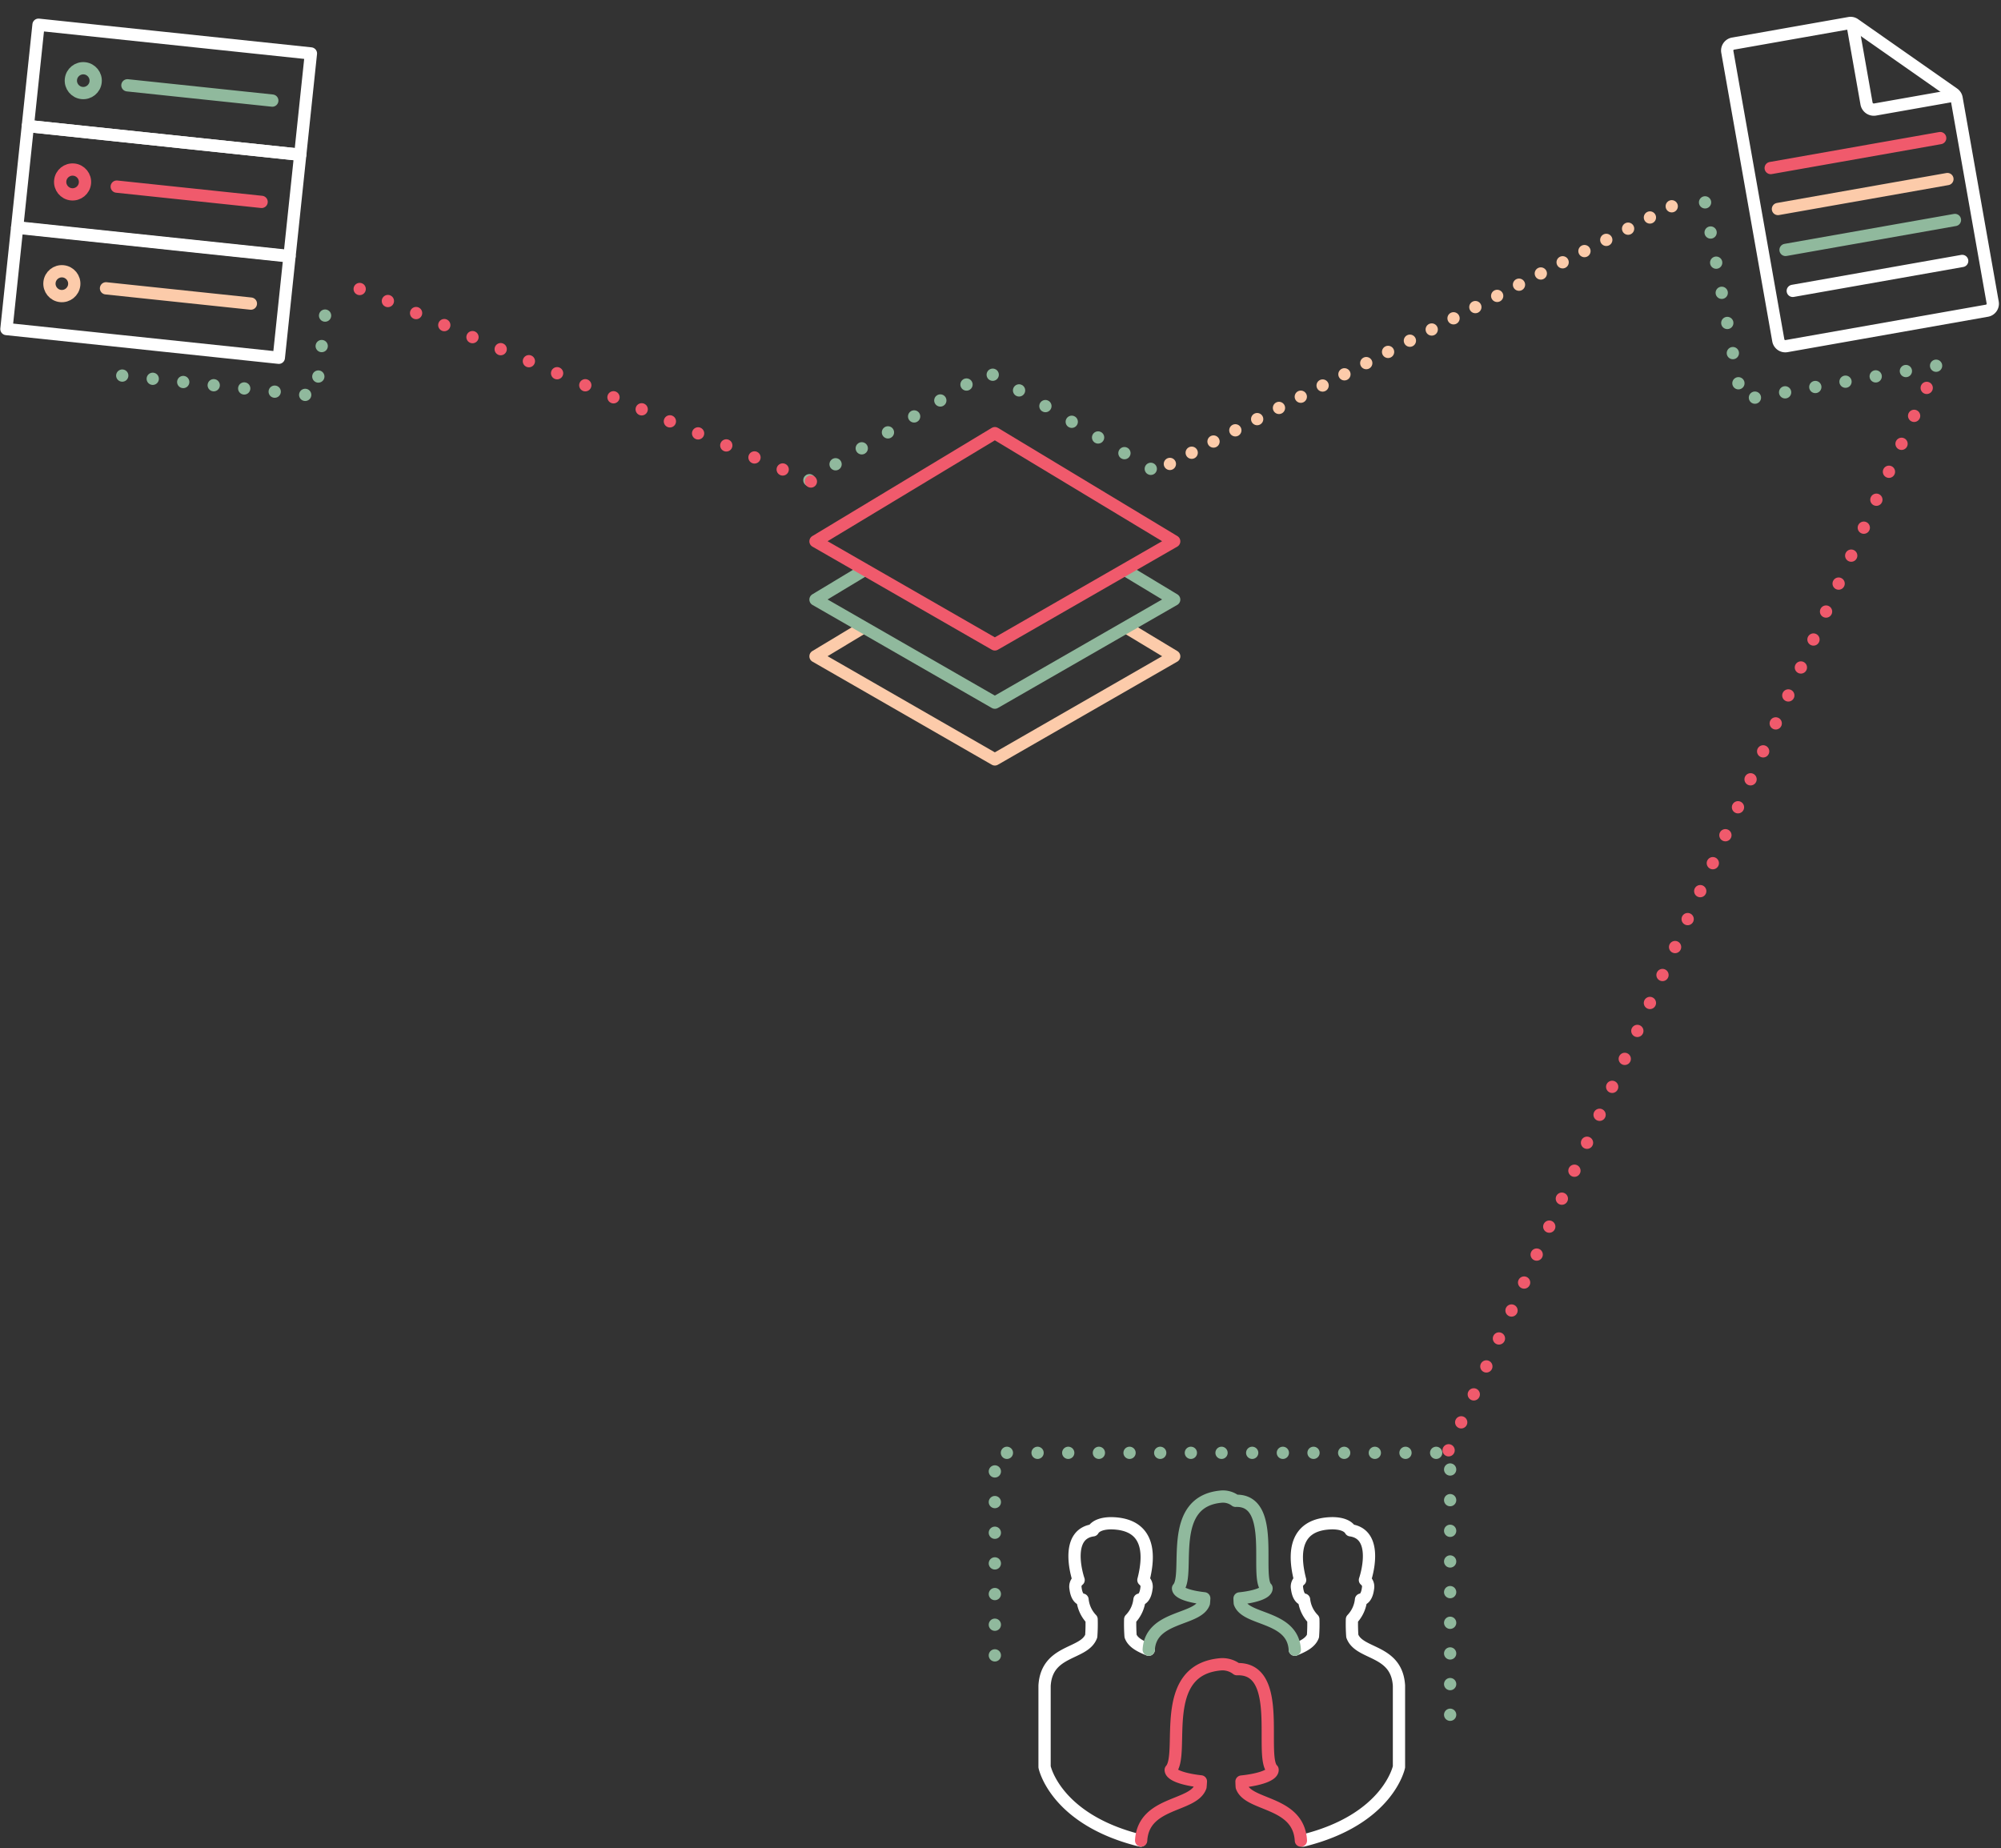 <svg xmlns="http://www.w3.org/2000/svg" width="326.322" height="301.393"><rect width="100%" height="100%" fill="#333333" stroke="none"/><g id="Group_810" data-name="Group 810" transform="translate(-25.26 -92.972)"><g id="Group_714" data-name="Group 714" transform="rotate(6.02 -906.619 348.428)"><g id="database" stroke-linecap="round" stroke-linejoin="round" stroke-width="2"><path id="Rectangle_99" data-name="Rectangle 99" fill="none" stroke="#fff" d="M0 0h44.669v16.613H0z"/><circle id="Ellipse_66" data-name="Ellipse 66" cx="2.026" cy="2.026" transform="translate(6.188 6.28)" fill="none" stroke="#90b99d" r="2.026"/><path id="Line_146" data-name="Line 146" transform="translate(15.453 8.307)" fill="#fff" stroke="#90b99d" d="M0 0h23.759"/><path id="Rectangle_100" data-name="Rectangle 100" transform="translate(0 16.613)" fill="none" stroke="#fff" d="M0 0h44.669v16.613H0z"/><circle id="Ellipse_67" data-name="Ellipse 67" cx="2.026" cy="2.026" transform="translate(6.188 22.893)" fill="none" stroke="#f05a6c" r="2.026"/><path id="Line_147" data-name="Line 147" transform="translate(15.453 24.92)" fill="none" stroke="#f05a6c" d="M0 0h23.759"/><path id="Rectangle_101" data-name="Rectangle 101" transform="translate(0 33.293)" fill="none" stroke="#fff" d="M0 0h44.669v16.613H0z"/><circle id="Ellipse_68" data-name="Ellipse 68" cx="2.026" cy="2.026" transform="translate(6.188 39.574)" fill="none" stroke="#fccbaa" r="2.026"/><path id="Line_148" data-name="Line 148" transform="translate(15.453 41.6)" fill="#fff" stroke="#fccbaa" d="M0 0h23.759"/></g></g><g id="Group_715" data-name="Group 715" transform="translate(158.251 163.618)"><g id="Group_177" data-name="Group 177" transform="translate(0 -.001)"><g id="Group_176" data-name="Group 176" fill="none" stroke-linejoin="round" stroke-width="2"><path id="Path_367" data-name="Path 367" d="M90.372 81.1l7.855 4.737-29.249 16.81-29.249-16.815 7.854-4.732" transform="translate(-39.729 -49.439)" stroke="#fccbaa"/><path id="Path_368" data-name="Path 368" d="M90.324 69.869l7.9 4.766-29.246 16.81-29.249-16.81 8.185-4.935" transform="translate(-39.729 -47.493)" stroke="#90b99d"/><path id="Path_369" data-name="Path 369" d="M68.978 77.371l-29.249-16.81 29.249-17.64 29.249 17.64z" transform="translate(-39.729 -42.921)" stroke="#f05a6c" stroke-linecap="round"/></g></g></g><path id="Path_560" data-name="Path 560" d="M45.196 154.225l31.624 3.336 1.928-17.41" fill="none" stroke="#90b99d" stroke-linecap="round" stroke-width="2" stroke-dasharray="0 5"/><path id="Path_561" data-name="Path 561" d="M157.254 171.289l29.064-17.7 29.725 17.7" fill="none" stroke="#90b99d" stroke-linecap="round" stroke-width="2" stroke-dasharray="0 5"/><path id="Line_268" data-name="Line 268" fill="none" stroke="#f05a6c" stroke-linecap="round" stroke-width="2" stroke-dasharray="0 5" d="M157.5 171.5l-75-32"/><path id="Path_564" data-name="Path 564" d="M216.043 168.634l82.628-42.424" fill="none" stroke="#fccbaa" stroke-linecap="round" stroke-width="2" stroke-dasharray="0 4"/><path id="Line_269" data-name="Line 269" fill="none" stroke="#f05a6c" stroke-linecap="round" stroke-width="2" stroke-dasharray="0 5" d="M261.5 329.5L341 152.824"/><path id="Path_563" data-name="Path 563" d="M187.5 362.947v-33.033h74.249v45.107" fill="none" stroke="#90b99d" stroke-linecap="round" stroke-width="2" stroke-dasharray="0 5"/><g id="Group_717" data-name="Group 717" transform="translate(195.602 337.047)" fill="none" stroke-linecap="round" stroke-linejoin="round" stroke-width="2"><path id="Path_400" data-name="Path 400" d="M1114.491 121.865c-1.386-.564-2.565-1.156-2.959-2.217a27.121 27.121 0 01-.059-2.754 5.381 5.381 0 001.512-3.2c.376-.031.968-.4 1.141-1.844a1.353 1.353 0 00-.5-1.351c1.27-4.888.571-9.155-5.221-9.261-1.448 0-2.562.386-3 1.151-4.228.588-2.958 6.273-2.348 8.111a1.351 1.351 0 00-.5 1.351c.174 1.447.765 1.813 1.141 1.844a5.392 5.392 0 001.478 3.2 27.258 27.258 0 01-.059 2.754c-1.146 3.082-7.254 2.142-7.611 8.085v13.246s1.743 8.592 15.655 12.015" transform="translate(-1097.501 -96.886)" stroke="#fff"/><path id="Path_401" data-name="Path 401" d="M1176.066 152.994c13.912-3.423 15.655-12.015 15.655-12.015v-13.247c-.356-5.943-6.464-5-7.61-8.085a27.08 27.08 0 01-.059-2.754 5.392 5.392 0 001.477-3.2c.375-.031.967-.4 1.141-1.844a1.351 1.351 0 00-.5-1.351c.611-1.838 1.88-7.523-2.348-8.111-.435-.765-1.549-1.151-3-1.151-5.792.107-6.491 4.374-5.221 9.261a1.352 1.352 0 00-.5 1.351c.174 1.447.766 1.813 1.142 1.844a5.381 5.381 0 001.512 3.2 27.123 27.123 0 01-.059 2.754c-.394 1.06-1.574 1.652-2.959 2.216" transform="translate(-1133.919 -96.886)" stroke="#fff"/><path id="Path_402" data-name="Path 402" d="M1153.365 173.52c-.377-6.444-8.5-5.6-9.646-8.765-.018-.2-.03-.526-.041-.861 2.98-.313 5.069-1.046 5.069-1.9-.008 0-.007-.035-.007-.05-2.227-2.057 1.931-16.677-5.81-16.38a3.875 3.875 0 00-2.558-.8c-10.485.813-5.849 14.619-8.238 17.225h0v0h0c.009.836 2.029 1.554 4.922 1.875-.008.2-.026.456-.063.879-1.2 3.311-9.307 2.381-9.681 8.765" transform="translate(-1111.557 -117.413)" stroke="#f05a6c"/><path id="Path_403" data-name="Path 403" d="M1153.474 117.978c-.324-5.547-7.929-4.74-8.972-7.616a14.677 14.677 0 01-.036-.748c2.588-.272 4.4-.908 4.4-1.649-.007 0-.006-.031-.006-.043-1.935-1.787 1.678-14.488-5.047-14.23a3.369 3.369 0 00-2.222-.692c-9.109.706-5.081 12.7-7.157 14.964h0v0h0c.008.727 1.762 1.351 4.276 1.629-.007.178-.022.4-.055.763-1.043 2.876-8.678 2.07-9 7.617" transform="translate(-1112.662 -93)" stroke="#90b99d"/></g><g id="Group_716" data-name="Group 716" transform="rotate(-10.02 725.356 -1699.42)" stroke-linecap="round" stroke-width="2"><path id="Path_349" data-name="Path 349" d="M34.35 50.1H1.152A1.161 1.161 0 010 48.937V1.152A1.152 1.152 0 011.152 0h19.261a1.123 1.123 0 01.813.339l13.937 13.947a1.171 1.171 0 01.339.813v33.876A1.152 1.152 0 0134.35 50.1z" fill="none" stroke="#fff" stroke-linejoin="round"/><path id="Line_135" data-name="Line 135" transform="translate(3.668 21.052)" fill="none" stroke="#f05a6c" stroke-miterlimit="10" d="M0 0h28.069"/><path id="Line_136" data-name="Line 136" transform="translate(3.668 27.837)" fill="#fff" stroke="#fccbaa" stroke-linejoin="round" d="M0 0h28.069"/><path id="Line_137" data-name="Line 137" transform="translate(3.726 34.622)" fill="#fff" stroke="#90b99d" stroke-linejoin="round" d="M0 0h28.059"/><path id="Line_138" data-name="Line 138" transform="translate(3.726 41.406)" fill="#fff" stroke="#fff" stroke-linejoin="round" d="M0 0h28.059"/><path id="Path_350" data-name="Path 350" d="M13.57 13.57H1.21A1.21 1.21 0 010 12.36V0" transform="translate(20.887 1.045)" fill="none" stroke="#fff" stroke-linejoin="round"/></g><path id="Path_562" data-name="Path 562" d="M303.32 125.975l5.944 32.235 32.235-5.681" fill="none" stroke="#90b99d" stroke-linecap="round" stroke-width="2" stroke-dasharray="0 5"/></g></svg>